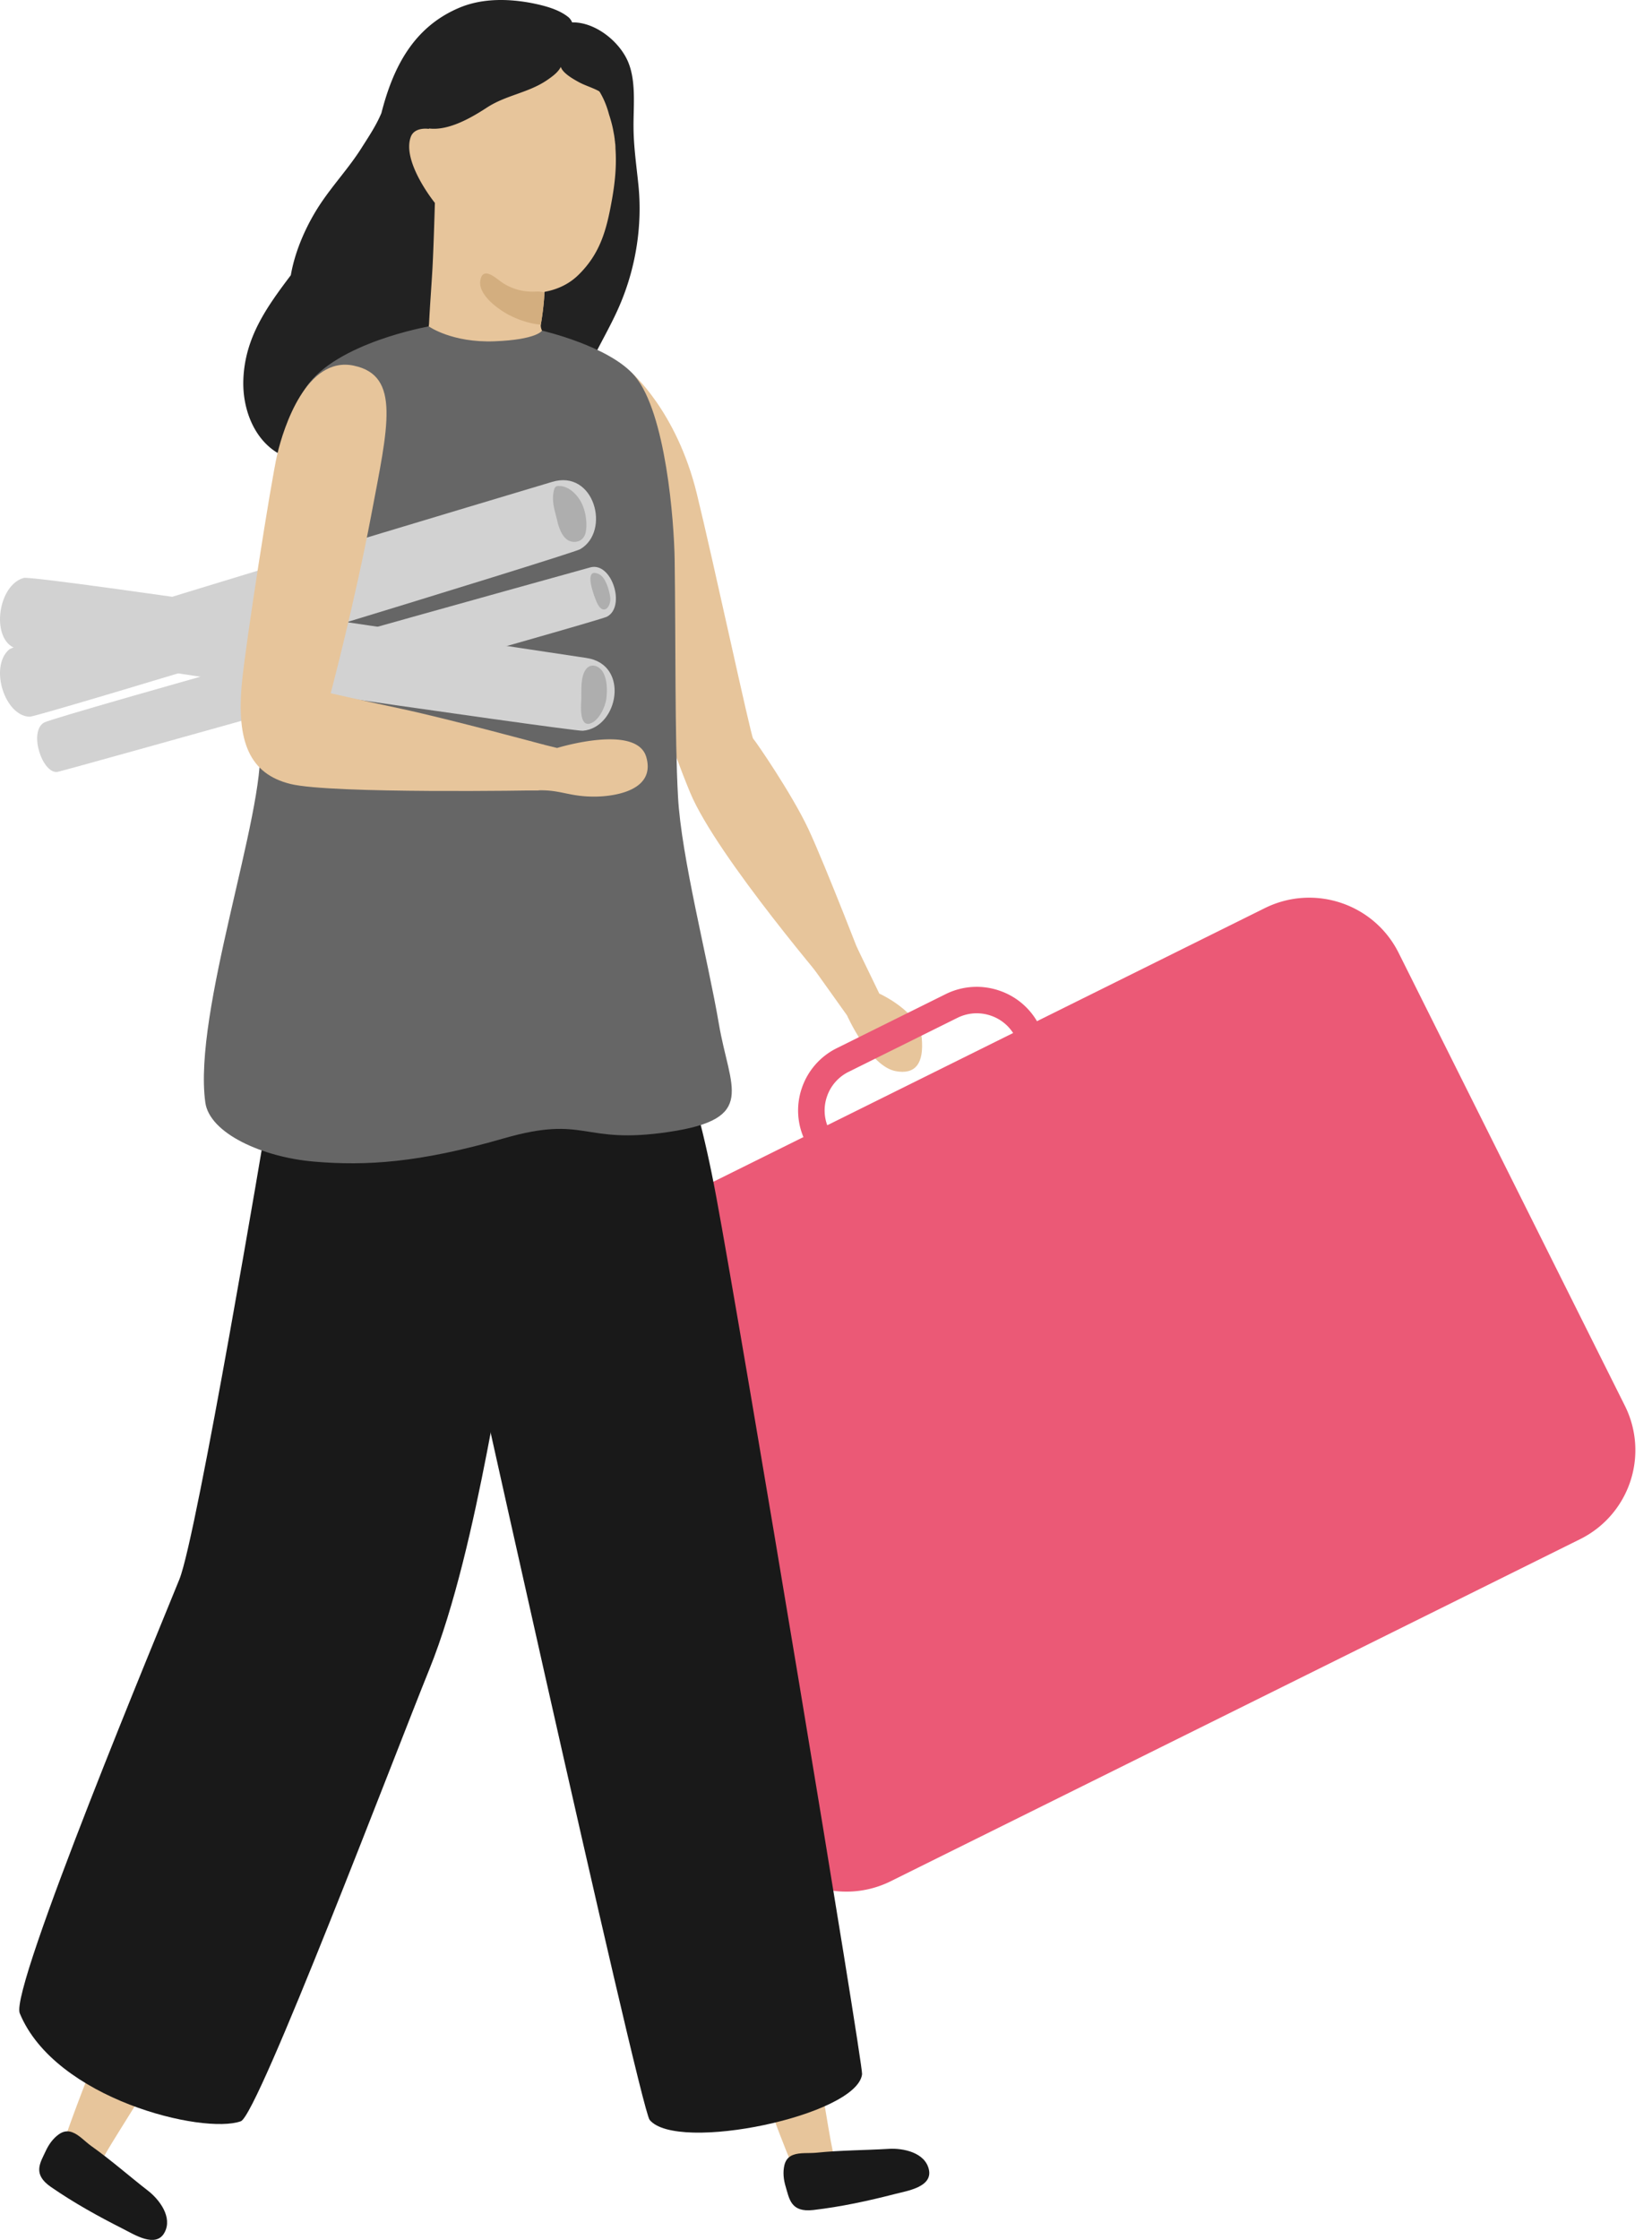 <svg xmlns="http://www.w3.org/2000/svg" width="90" height="122" viewBox="0 0 90 122" fill="none"><path fill-rule="evenodd" clip-rule="evenodd" d="M34.363 20.256s2.483 2.089 3.596 6.62c.88 3.578 2.951 13.236 3.072 13.354.12.117 2.101 2.993 3.004 4.913.904 1.92 3.2 7.866 3.2 7.866l-1.747 1.14s-6.444-7.498-7.89-10.981c-1.05-2.53-2.048-5.698-2.048-5.698l-1.187-17.214z" fill="#E7C59B"></path><path fill-rule="evenodd" clip-rule="evenodd" d="M47.903 54.116s2.18.987 2.313 2.424c.132 1.437-.384 1.996-1.426 1.8-1.413-.268-2.646-3.037-2.646-3.037l-2.828-3.966 3.353.228 1.234 2.55z" fill="#E7C59B"></path><path fill-rule="evenodd" clip-rule="evenodd" d="m86.08 83.834-37.548 18.627c-2.688 1.334-5.953.243-7.291-2.435L28.913 75.355a5.408 5.408 0 0 1 2.444-7.265l37.549-18.628c2.688-1.333 5.952-.243 7.29 2.436l12.328 24.671a5.409 5.409 0 0 1-2.444 7.265z" fill="#EB5976"></path><path fill-rule="evenodd" clip-rule="evenodd" d="M53.21 55.19c-.36 0-.718.083-1.05.248l-5.924 2.939a2.34 2.34 0 0 0-1.187 1.358 2.33 2.33 0 0 0 .125 1.796l.4.8 10.152-5.036-.4-.8a2.344 2.344 0 0 0-1.363-1.182 2.375 2.375 0 0 0-.753-.123zm-8.286 9.072-1.044-2.09a3.755 3.755 0 0 1-.201-2.894 3.773 3.773 0 0 1 1.913-2.19l5.924-2.94a3.796 3.796 0 0 1 2.906-.2 3.777 3.777 0 0 1 2.198 1.905l1.044 2.09-12.74 6.32z" fill="#EB5976"></path><path fill-rule="evenodd" clip-rule="evenodd" d="M34.784 10.115c-.107-1.075-.265-2.112-.27-3.192-.01-1.123.15-2.467-.285-3.528-.462-1.128-1.801-2.204-3.06-2.175a.722.722 0 0 0-.25-.322C30.4.5 29.672.313 29.045.183c-1.305-.259-2.74-.292-3.99.226-2.547 1.06-3.646 3.288-4.277 5.75-.29.688-.68 1.264-1.075 1.888-.674 1.07-1.532 1.987-2.235 3.038-.709 1.061-1.378 2.477-1.624 3.903-1.296 1.72-2.51 3.39-2.587 5.708-.067 1.997.968 4.114 3.112 4.407 1.142.158 2.515.033 3.57-.456.704-.322 1.421-.725 2.178-.917.771-.192 1.628.034 2.404.096 2.274.173 4.24-.46 5.748-2.012.024.13.222.178.323.092.761-.61 1.325-1.604 1.749-2.453.486-.975 1.06-1.954 1.474-2.957.834-1.998 1.18-4.23.969-6.38z" fill="#222"></path><path fill-rule="evenodd" clip-rule="evenodd" d="M3.318 117.185a1.17 1.17 0 0 1 .01-.04c.331-1.206 2.023-5.545 2.534-6.68.251-.558 3.564.539 3.063 1.592-.422.886-2.707 4.405-3.182 5.262-.385.695-.817 1.56-1.805 1.151-.524-.217-.742-.77-.62-1.285z" fill="#E7C59B"></path><path fill-rule="evenodd" clip-rule="evenodd" d="M3.93 116.134c.376.134.713.518 1.041.751 1.087.772 2.056 1.63 3.106 2.446.59.461 1.344 1.425.885 2.269-.47.867-1.663.098-2.256-.201-1.36-.686-2.682-1.42-3.935-2.286-1.023-.707-.571-1.324-.275-1.966.16-.347.4-.682.716-.904.257-.181.495-.189.718-.109zM27.924 72.57c-.443-.239-1.764 11.522-4.538 18.363-1.855 4.574-9.331 24.266-10.265 24.603-2.041.736-10.118-1.2-12.045-5.881-.558-1.355 7.735-21.242 8.7-23.643.963-2.4 4.709-24.722 4.709-24.722s6.353-4.321 7.808-3.6c1.454.719 7.387 6.24 7.372 6.96-.016.72-1.74 7.92-1.74 7.92z" fill="#191919"></path><path fill-rule="evenodd" clip-rule="evenodd" d="M33.323 10.96c-.284 1.58-.631 2.857-1.806 4.009-.521.514-1.162.801-1.846.926 0 .015-.01.024-.01.039 0 .034-.005.077-.005.11a.88.88 0 0 1-.01.116c.006.01 0 .014 0 .019a15.14 15.14 0 0 1-.182 1.502c-.039.25.222.639.352.764.703.69-.564 1.757-1.065 2.01-.737.375-1.797.735-2.645.601-1.089-.173-3.85-1.728-2.862-3.183.029-.048.067-.086.116-.096 0-.048.01-.086.014-.14.049-1.017.13-2.03.188-3.052.067-1.262.13-3.533.13-3.533s-1.807-2.228-1.315-3.59c.202-.568.987-.442.987-.442.169-.48.348-.956.535-1.426.371-.96 1.243-1.892 2.178-2.339 1.373-.648 3.498-.441 4.818.192 1.306.62 1.966 1.59 2.284 2.785.1.308.187.62.24.926 0 .01.006.024.006.034.019.096.038.187.048.283.01.058.019.11.019.168.01.038.014.077.014.116.02.11.024.22.024.33.068.947-.029 1.902-.207 2.872z" fill="#E7C59B"></path><path fill-rule="evenodd" clip-rule="evenodd" d="M27.717 17.148c.523.274 1.133.48 1.745.537.083-.496.152-.995.188-1.505a.113.113 0 0 0-.027-.009c.01-.002.018-.008.027-.01 0-.04.007-.077.008-.116-.003-.034.003-.075.005-.11-.265-.097-.473-.035-.799-.054a2.927 2.927 0 0 1-1.53-.508c-.343-.246-1.04-.89-1.167-.088-.124.772.97 1.556 1.55 1.863z" fill="#D3AE7F"></path><path fill-rule="evenodd" clip-rule="evenodd" d="m43.441 118.564-.019-.037c-.552-1.122-2.161-5.492-2.532-6.68-.181-.584 3.03-1.945 3.354-.824.272.942.893 5.088 1.105 6.044.172.775.423 1.708-.59 2.052-.537.183-1.069-.088-1.318-.555z" fill="#E7C59B"></path><path fill-rule="evenodd" clip-rule="evenodd" d="M43.2 117.373c.371-.147.88-.081 1.28-.123 1.327-.137 2.624-.131 3.953-.211.748-.043 1.954.183 2.17 1.119.222.961-1.183 1.17-1.826 1.336-1.476.381-2.955.701-4.47.877-1.236.143-1.306-.617-1.51-1.294-.11-.366-.153-.775-.063-1.15.073-.305.245-.467.466-.554zM32.63 51.323s3.844.166 6.388 13.844c1.396 7.507 8.012 47.275 7.947 47.808-.271 2.253-10.093 4.297-11.573 2.487-.538-.657-10.971-47.811-10.971-47.811l-2.129-12.635s.154-3.473 1.503-4.257c1.349-.785 8.835.564 8.835.564z" fill="#191919"></path><path fill-rule="evenodd" clip-rule="evenodd" d="M23.362 17.779s1.264.9 3.582.81c2.318-.09 2.585-.58 2.585-.58s3.69.844 5.058 2.476c1.686 2.01 2.138 7.89 2.168 10.02.063 4.485.002 9.572.182 12.883.18 3.312 1.625 8.84 2.227 12.38.602 3.542 2.108 5.162-2.71 5.882-4.818.72-4.456-.96-9.034.36-4.577 1.32-7.468 1.5-10.298 1.26s-5.701-1.54-5.936-3.22c-.684-4.9 3.275-15.805 2.974-19.48-.3-3.676.455-16.445 2.52-19.485 1.649-2.427 6.682-3.306 6.682-3.306z" fill="#666"></path><path fill-rule="evenodd" clip-rule="evenodd" d="M33.6 5.58a1.177 1.177 0 0 0-.063-.27c.13-.705-.631-1.29-1.079-1.743-.275-.273-.713-.47-1.065-.614-.274-.11-.477-.259-.727-.206-.28-.164-.477-.452-.82-.572-.89-.312-2.346-.273-3.203.106a7.194 7.194 0 0 0-2.477 1.844c-.491.575-.829.97-1.518 1.325-.245.125-.601.21-.751.46-.053.092.005.192.097.221 1.175 1.66 3.145.634 4.528-.269 1.041-.682 2.245-.797 3.267-1.488.352-.24.612-.442.766-.73.096.351.747.701.973.826.342.187.723.293 1.065.475.366.192.486.47.674.821a.18.18 0 0 0 .16.091c.168-.009.182-.13.173-.278z" fill="#222"></path><path fill-rule="evenodd" clip-rule="evenodd" d="M30.069 26.25c-.184.056-29.06 8.677-29.574 9.126-1.087.95-.237 3.638 1.13 3.66.482.008 29.489-8.838 29.982-9.123 1.68-.974.774-4.375-1.538-3.663z" fill="#D2D2D2"></path><path fill-rule="evenodd" clip-rule="evenodd" d="M30.186 26.67c.023-.093.085-.19.192-.198a.683.683 0 0 1 .139.004c.01 0 .016-.008.025-.006.461.057.827.404 1.062.783.286.46.418 1.224.3 1.757-.063.283-.265.48-.558.502-.627.049-.875-.666-.99-1.153-.136-.578-.327-1.083-.17-1.69z" fill="#AEAEAE"></path><path fill-rule="evenodd" clip-rule="evenodd" d="M31.937 35.835c-.19-.028-29.994-4.542-30.65-4.356-1.39.396-1.776 3.188-.55 3.79.433.214 30.449 4.58 31.018 4.532 1.936-.163 2.577-3.624.182-3.966z" fill="#D2D2D2"></path><path fill-rule="evenodd" clip-rule="evenodd" d="M31.669 38.05c-.01.295-.135 1.543.48 1.358.476-.143.831-.914.884-1.354.054-.455.054-.996-.166-1.414-.199-.377-.692-.57-.968-.155-.277.418-.217 1.085-.23 1.566z" fill="#AEAEAE"></path><path fill-rule="evenodd" clip-rule="evenodd" d="M32.173 30.9c-.186.048-29.187 8.108-29.774 8.455-.867.513-.07 2.848.75 2.684.473-.094 29.4-8.188 29.909-8.446 1.05-.532.28-2.99-.885-2.693z" fill="#D2D2D2"></path><path fill-rule="evenodd" clip-rule="evenodd" d="M32.625 31.268c.374.172.56.87.616 1.23.085.538-.369 1.075-.712.346-.124-.263-.807-1.99.096-1.576z" fill="#AEAEAE"></path><path fill-rule="evenodd" clip-rule="evenodd" d="M19.275 19.916c2.576.54 1.857 3.329.952 8.13-.906 4.8-2.211 9.712-2.211 9.712s1.325.309 3.854.849c2.53.54 7.792 1.963 7.792 1.963l-.322 2.478s-11.284.2-13.512-.347c-2.228-.548-2.951-2.294-2.65-5.5.201-2.132 1.586-10.996 1.927-12.456.341-1.46 1.595-5.37 4.17-4.83z" fill="#E7C59B"></path><path fill-rule="evenodd" clip-rule="evenodd" d="M23.803 40.078c.723-.266 5.862.492 5.862.492l.686.169s4.339-1.341 4.86.502c.52 1.842-1.792 2.131-2.727 2.146-1.46.023-1.906-.374-3.142-.34-.878.025-2.216-.137-3.093-.13-.684.007-1.39.125-2.04-.118-.224-.084-.182-.372.03-.435.268-.08.72.026.947-.157.456-.366-.378-.508-.422-.806-.005-.03.072-.29.093-.273a.6.6 0 0 1-.183-.232c-.392-.075-.779-.18-.963-.557-.043-.088-.008-.225.093-.261z" fill="#E7C59B"></path></svg>